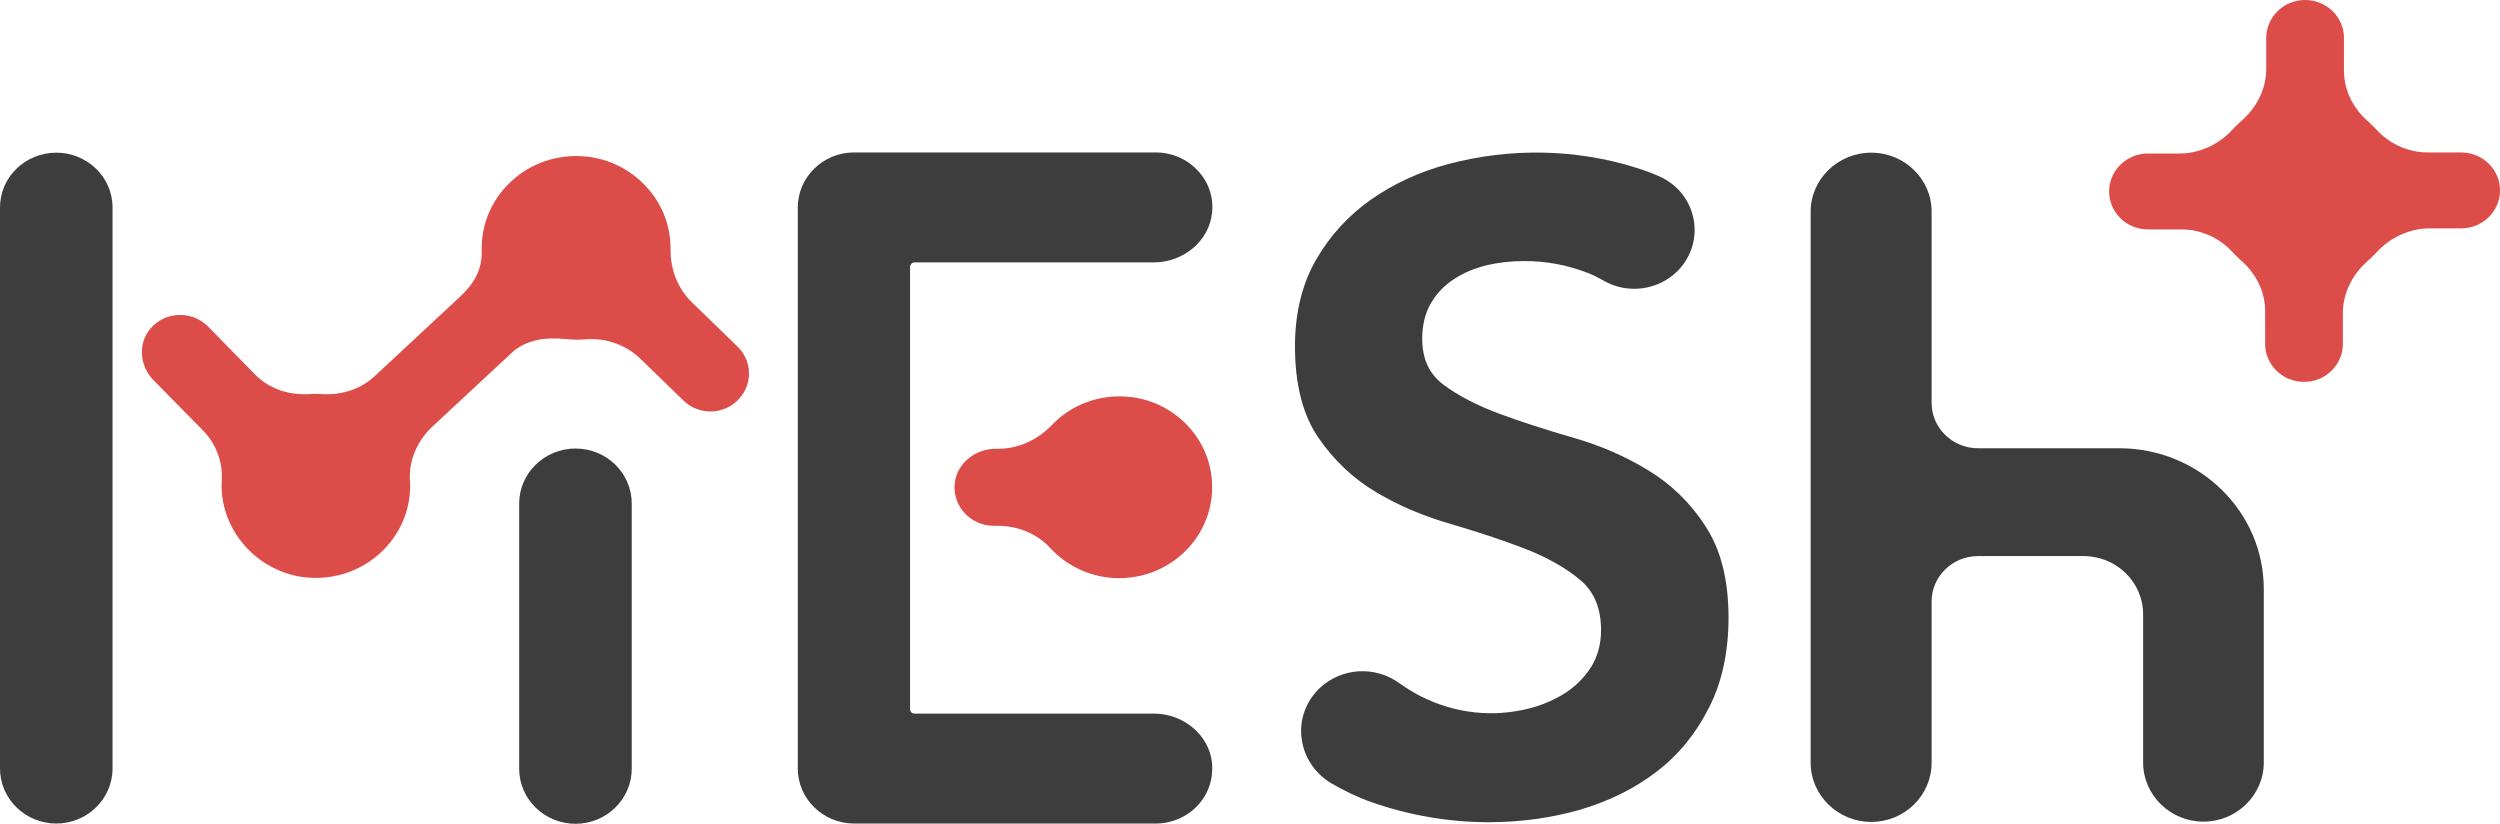 <svg width="85" height="28" viewBox="0 0 85 28" fill="none" xmlns="http://www.w3.org/2000/svg">
<g clip-path="url(#clip0_6296_46377)">
<path d="M79.658 10.637C79.658 9.977 79.982 9.327 80.49 8.885C80.536 8.84 80.582 8.804 80.629 8.758C80.638 8.749 80.647 8.74 80.647 8.731C80.656 8.722 80.666 8.713 80.675 8.713C80.721 8.668 80.767 8.623 80.804 8.578C81.257 8.081 81.923 7.765 82.597 7.765H83.679C84.409 7.765 85 7.187 85 6.474C85 5.761 84.409 5.183 83.679 5.183H82.542C81.95 5.183 81.386 4.957 80.961 4.569C80.915 4.524 80.869 4.479 80.823 4.433C80.776 4.379 80.721 4.325 80.675 4.28C80.666 4.271 80.656 4.262 80.647 4.253C80.638 4.244 80.629 4.235 80.619 4.226C80.564 4.172 80.518 4.126 80.462 4.081C80.416 4.036 80.37 3.991 80.324 3.946C79.926 3.521 79.695 2.98 79.695 2.402V1.291C79.695 0.578 79.104 0 78.374 0C77.643 0 77.052 0.578 77.052 1.291V2.348C77.052 3.016 76.728 3.657 76.22 4.099C76.174 4.144 76.128 4.181 76.082 4.226C76.072 4.235 76.063 4.244 76.063 4.253C76.054 4.262 76.044 4.271 76.035 4.271C75.989 4.316 75.943 4.361 75.906 4.406C75.453 4.903 74.788 5.219 74.113 5.219H73.032C72.302 5.219 71.71 5.797 71.71 6.51C71.71 7.223 72.302 7.801 73.032 7.801H74.168C74.76 7.801 75.324 8.027 75.749 8.415C75.795 8.46 75.841 8.506 75.887 8.551C75.934 8.605 75.989 8.659 76.035 8.704C76.044 8.713 76.054 8.722 76.063 8.731C76.072 8.74 76.082 8.749 76.091 8.758C76.146 8.813 76.192 8.858 76.248 8.903C76.294 8.948 76.34 8.993 76.386 9.038C76.784 9.463 77.015 10.005 77.015 10.582V11.693C77.015 12.406 77.606 12.984 78.337 12.984C79.067 12.984 79.658 12.406 79.658 11.693V10.637Z" fill="#DC4D4A"/>
<path d="M1.913 5.191C0.86 5.191 0 6.022 0 7.051V26.131C0 27.16 0.86 28 1.913 28C2.967 28 3.826 27.16 3.826 26.131V7.051C3.826 6.022 2.967 5.191 1.913 5.191Z" fill="#3D3D3D"/>
<path d="M19.566 15.25C18.512 15.25 17.652 16.09 17.652 17.119V26.139C17.652 27.169 18.512 28.009 19.566 28.009C20.619 28.009 21.479 27.169 21.479 26.139V17.119C21.479 16.09 20.628 15.25 19.566 15.25Z" fill="#3D3D3D"/>
<path d="M31.09 8.921H39.232C40.249 8.921 41.118 8.18 41.21 7.232C41.266 6.7 41.09 6.185 40.72 5.797C40.36 5.408 39.842 5.183 39.306 5.183H29.038C27.985 5.183 27.125 6.022 27.125 7.052V26.131C27.125 27.16 27.985 28 29.038 28H39.306C39.842 28 40.36 27.774 40.72 27.386C41.09 26.988 41.256 26.483 41.21 25.95C41.118 25.002 40.249 24.262 39.232 24.262H31.09C31.007 24.262 30.942 24.198 30.942 24.117V9.065C30.951 8.984 31.016 8.921 31.09 8.921Z" fill="#3D3D3D"/>
<path d="M56.026 15.982C55.258 15.512 54.399 15.142 53.484 14.88C52.578 14.618 51.737 14.348 50.979 14.068C50.231 13.788 49.593 13.463 49.085 13.084C48.595 12.722 48.355 12.208 48.355 11.512C48.355 11.052 48.456 10.646 48.65 10.311C48.844 9.977 49.112 9.697 49.436 9.49C49.759 9.273 50.138 9.12 50.545 9.02C50.961 8.921 51.395 8.876 51.83 8.876C52.578 8.876 53.29 9.011 53.965 9.273C54.159 9.345 54.334 9.436 54.51 9.535C55.323 10.014 56.386 9.878 57.051 9.201C57.514 8.722 57.708 8.072 57.578 7.431C57.449 6.79 57.024 6.266 56.414 5.995C56.164 5.887 55.905 5.788 55.637 5.706C53.586 5.056 51.331 5.02 49.233 5.58C48.253 5.842 47.366 6.257 46.608 6.79C45.841 7.332 45.212 8.018 44.741 8.84C44.27 9.661 44.029 10.646 44.029 11.774C44.029 13.065 44.297 14.113 44.824 14.88C45.351 15.648 46.007 16.271 46.783 16.731C47.551 17.192 48.41 17.553 49.325 17.815C50.221 18.077 51.063 18.357 51.82 18.645C52.569 18.934 53.207 19.287 53.706 19.702C54.196 20.099 54.436 20.677 54.436 21.427C54.436 21.887 54.325 22.302 54.112 22.655C53.891 23.007 53.604 23.305 53.253 23.539C52.892 23.774 52.486 23.955 52.051 24.072C50.758 24.415 49.464 24.253 48.308 23.675C48.059 23.549 47.819 23.395 47.597 23.241C46.765 22.628 45.619 22.691 44.87 23.395C44.408 23.837 44.177 24.451 44.251 25.084C44.325 25.715 44.685 26.275 45.24 26.618C45.684 26.88 46.155 27.106 46.645 27.278C47.911 27.72 49.251 27.955 50.619 27.955C51.7 27.955 52.745 27.81 53.724 27.53C54.704 27.241 55.582 26.808 56.321 26.239C57.07 25.67 57.661 24.939 58.105 24.063C58.549 23.196 58.77 22.158 58.77 21.002C58.77 19.711 58.502 18.664 57.976 17.878C57.467 17.084 56.802 16.451 56.026 15.982Z" fill="#3D3D3D"/>
<path d="M72.062 15.241H67.256C66.387 15.241 65.675 14.555 65.675 13.697V7.196C65.675 6.085 64.751 5.191 63.623 5.191C62.487 5.191 61.562 6.094 61.562 7.196V25.932C61.562 27.042 62.487 27.945 63.623 27.945C64.76 27.945 65.675 27.042 65.675 25.932V20.451C65.675 19.602 66.378 18.907 67.256 18.907H70.842C71.96 18.907 72.866 19.792 72.866 20.884V25.923C72.866 27.033 73.79 27.936 74.917 27.936C76.045 27.936 76.969 27.033 76.969 25.923V20.045C76.978 17.39 74.769 15.241 72.062 15.241Z" fill="#3D3D3D"/>
<path d="M25.046 13.643C25.591 13.146 25.609 12.307 25.083 11.792L23.521 10.275C23.04 9.806 22.791 9.155 22.8 8.487C22.8 8.271 22.781 8.045 22.735 7.819C22.458 6.474 21.284 5.435 19.879 5.318C17.975 5.155 16.377 6.618 16.377 8.442C16.377 8.469 16.377 8.505 16.377 8.532C16.395 9.155 16.136 9.607 15.683 10.049L12.772 12.758C12.291 13.228 11.617 13.444 10.933 13.399C10.868 13.399 10.794 13.39 10.729 13.39C10.656 13.39 10.591 13.39 10.526 13.399C9.842 13.444 9.177 13.228 8.696 12.758L7.06 11.088C6.515 10.555 5.609 10.582 5.11 11.178C4.676 11.693 4.75 12.469 5.24 12.948L6.866 14.6C7.338 15.061 7.578 15.693 7.541 16.334C7.522 16.587 7.541 16.849 7.596 17.11C7.874 18.474 9.066 19.53 10.48 19.639C12.365 19.783 13.946 18.329 13.946 16.514C13.946 16.451 13.946 16.388 13.937 16.325C13.9 15.666 14.177 15.015 14.657 14.546L17.365 12.027C17.864 11.539 18.558 11.458 19.251 11.53C19.362 11.539 19.473 11.548 19.584 11.548C19.685 11.548 19.778 11.548 19.879 11.539C20.572 11.476 21.265 11.711 21.765 12.189L23.216 13.598C23.715 14.104 24.528 14.122 25.046 13.643Z" fill="#DC4D4A"/>
<path d="M38.355 13.489C37.33 13.399 36.396 13.787 35.758 14.456C35.278 14.952 34.631 15.259 33.938 15.259H33.855C33.152 15.259 32.533 15.756 32.459 16.442C32.385 17.228 33.014 17.878 33.79 17.878H33.928C34.603 17.878 35.25 18.14 35.703 18.627C36.285 19.259 37.117 19.657 38.05 19.657C39.917 19.657 41.405 18.076 41.193 16.216C41.036 14.772 39.825 13.616 38.355 13.489Z" fill="#DC4D4A"/>
</g>
<defs>
<clipPath id="clip0_6296_46377">
<rect width="85" height="28" fill="white"/>
</clipPath>
</defs>
</svg>
